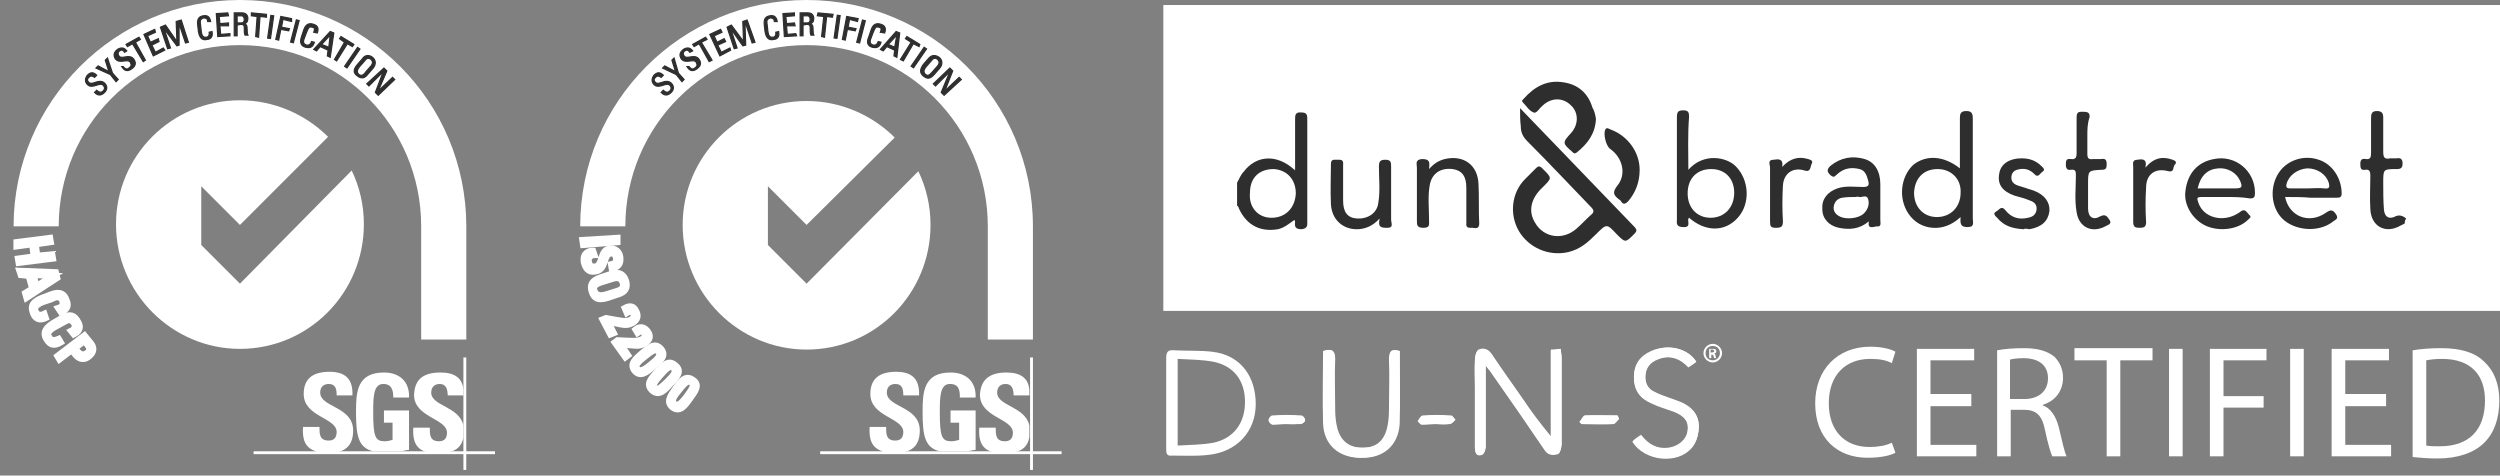 <svg xmlns="http://www.w3.org/2000/svg" width="184" height="35" viewBox="0 0 184 35" fill="none"><rect x="0" y="0" width="184" height="35" fill="#808080" stroke="none"/><path fill-rule="evenodd" clip-rule="evenodd" d="M34.32 24.99V16.66C34.32 7.487 26.887 0 17.66 0C8.487 0 1 7.487 1 16.66H4.321C4.321 9.279 10.279 3.321 17.66 3.321C25.041 3.321 30.999 9.279 30.999 16.66V24.99H34.32Z" fill="white"></path><path fill-rule="evenodd" clip-rule="evenodd" d="M17.66 20.878L14.813 18.031V13.708L17.66 16.555L24.145 10.07C22.51 8.436 20.191 7.381 17.66 7.381C12.599 7.381 8.539 11.494 8.539 16.502C8.539 21.564 12.651 25.676 17.66 25.676C22.721 25.676 26.781 21.564 26.781 16.502C26.781 15.079 26.465 13.761 25.885 12.548L17.66 20.878Z" fill="white"></path><path fill-rule="evenodd" clip-rule="evenodd" d="M23.249 33.215C22.406 32.952 22.247 32.266 22.3 31.423H23.513C23.513 31.95 23.513 32.425 24.198 32.425C24.62 32.425 24.778 32.161 24.778 31.792C24.778 30.738 22.353 30.685 22.353 28.998C22.353 28.101 22.775 27.363 24.251 27.363C25.411 27.363 25.991 27.89 25.938 29.103H24.778C24.778 28.681 24.725 28.26 24.198 28.26C23.829 28.26 23.566 28.47 23.566 28.892C23.566 29.999 25.991 29.894 25.991 31.686C25.991 32.688 25.516 33.11 24.884 33.268H23.249V33.215Z" fill="white"></path><path fill-rule="evenodd" clip-rule="evenodd" d="M28.945 29.261C28.945 28.734 28.839 28.26 28.207 28.26C27.468 28.26 27.468 29.261 27.468 30.368C27.468 32.161 27.627 32.477 28.312 32.477C28.523 32.477 28.734 32.425 28.892 32.372V31.107H28.259V30.21H30.105V33.11C29.999 33.11 29.788 33.163 29.525 33.215H27.468C26.361 32.952 26.203 32.056 26.203 30.316C26.203 28.892 26.256 27.416 28.259 27.416C29.419 27.416 30.157 28.101 30.105 29.261H28.945Z" fill="white"></path><path fill-rule="evenodd" clip-rule="evenodd" d="M32.423 27.416C33.477 27.416 34.057 27.838 34.11 28.734V29.103H32.95C32.95 28.681 32.844 28.26 32.37 28.26C32.001 28.26 31.737 28.471 31.737 28.892C31.737 29.894 33.794 29.894 34.11 31.317V32.161C34.004 32.846 33.583 33.163 33.055 33.268H31.368C30.525 33.005 30.366 32.319 30.419 31.476H31.632C31.632 32.003 31.632 32.477 32.317 32.477C32.739 32.477 32.897 32.214 32.897 31.845C32.897 30.79 30.472 30.738 30.472 29.05C30.525 28.101 30.947 27.416 32.423 27.416Z" fill="white"></path><path d="M36.431 33.215H18.664V33.426H36.431V33.215Z" fill="white"></path><path d="M34.318 26.309H34.107V34.586H34.318V26.309Z" fill="white"></path><path fill-rule="evenodd" clip-rule="evenodd" d="M1.211 17.821L3.689 17.504L3.742 17.821L2.634 17.979L2.74 18.822L3.847 18.717L3.9 19.033L1.369 19.35L1.316 19.033L2.476 18.875L2.371 17.979L1.211 18.137V17.821Z" fill="white" stroke="white" stroke-width="0.446" stroke-miterlimit="22.926"></path><path fill-rule="evenodd" clip-rule="evenodd" d="M3.9 20.298L2.476 20.245L2.687 21.036L3.9 20.298ZM4.111 20.035L4.216 20.456L1.949 21.933L1.844 21.564L2.371 21.247L2.107 20.298L1.527 20.245L1.422 19.929L4.111 20.035Z" fill="white" stroke="white" stroke-width="0.446" stroke-miterlimit="22.926"></path><path fill-rule="evenodd" clip-rule="evenodd" d="M4.27 22.671C4.428 22.619 4.533 22.566 4.586 22.46C4.639 22.355 4.586 22.197 4.586 22.144C4.481 21.88 4.27 21.88 4.27 21.88C4.217 21.88 4.164 21.828 3.743 22.039L3.11 22.25C2.53 22.513 2.53 22.724 2.635 22.935C2.688 23.04 2.846 23.304 3.268 23.093L3.374 23.409C2.688 23.726 2.477 23.198 2.425 23.04C2.319 22.724 2.161 22.302 3.057 21.933L3.743 21.669C4.428 21.406 4.744 21.617 4.902 22.091C5.113 22.566 4.902 22.829 4.481 22.988L4.27 22.671Z" fill="white" stroke="white" stroke-width="0.446" stroke-miterlimit="22.926"></path><path fill-rule="evenodd" clip-rule="evenodd" d="M5.219 24.358C5.324 24.305 5.483 24.199 5.483 24.094C5.535 23.988 5.483 23.83 5.43 23.777C5.272 23.567 5.114 23.514 5.061 23.567C5.008 23.567 4.955 23.567 4.586 23.777L4.006 24.094C3.479 24.41 3.479 24.621 3.637 24.832C3.69 24.937 3.848 25.148 4.323 24.937L4.481 25.201C3.796 25.623 3.532 25.148 3.426 24.99C3.268 24.727 3.057 24.305 3.901 23.777L4.534 23.409C5.166 23.039 5.483 23.198 5.746 23.672C6.01 24.094 5.852 24.41 5.43 24.621L5.219 24.358Z" fill="white" stroke="white" stroke-width="0.446" stroke-miterlimit="22.926"></path><path fill-rule="evenodd" clip-rule="evenodd" d="M5.533 25.624L5.744 25.887C5.849 25.993 6.06 26.204 6.376 25.993C6.693 25.782 6.535 25.518 6.482 25.466L6.218 25.097L5.533 25.624ZM4.215 26.204L6.218 24.675L6.693 25.255C6.904 25.518 7.009 25.887 6.535 26.256C6.06 26.625 5.691 26.309 5.533 26.098L5.269 25.782L4.373 26.467L4.215 26.204Z" fill="white" stroke="white" stroke-width="0.446" stroke-miterlimit="22.926"></path><path fill-rule="evenodd" clip-rule="evenodd" d="M7.117 6.644C7.328 6.854 7.487 6.802 7.592 6.696C7.697 6.591 7.75 6.433 7.592 6.274C7.328 6.011 6.801 6.591 6.432 6.222C6.221 6.011 6.274 5.747 6.432 5.536C6.643 5.325 6.854 5.273 7.117 5.536L6.959 5.695C6.801 5.589 6.696 5.536 6.538 5.695C6.432 5.8 6.379 5.905 6.538 6.064C6.801 6.327 7.276 5.747 7.697 6.116C7.961 6.38 7.856 6.644 7.697 6.802C7.328 7.171 7.065 6.907 6.959 6.802L7.117 6.644Z" fill="#2E2E2E" stroke="#2E2E2E" stroke-width="0.089" stroke-miterlimit="22.926"></path><path fill-rule="evenodd" clip-rule="evenodd" d="M7.75 4.429L7.908 4.271L8.277 5.378L8.699 5.853L8.541 6.011L8.119 5.484L7.064 5.009L7.223 4.851L8.013 5.273L7.75 4.429Z" fill="#2E2E2E" stroke="#2E2E2E" stroke-width="0.089" stroke-miterlimit="22.926"></path><path fill-rule="evenodd" clip-rule="evenodd" d="M9.067 4.904C9.226 5.114 9.384 5.114 9.489 5.009C9.647 4.904 9.7 4.798 9.595 4.587C9.384 4.271 8.804 4.745 8.487 4.324C8.329 4.06 8.382 3.849 8.646 3.638C8.909 3.48 9.12 3.48 9.331 3.744L9.173 3.849C9.067 3.691 8.962 3.638 8.804 3.744C8.698 3.796 8.646 3.955 8.751 4.113C8.962 4.429 9.542 3.902 9.858 4.376C10.069 4.693 9.911 4.904 9.7 5.062C9.278 5.378 9.067 5.062 8.962 4.904H9.067Z" fill="#2E2E2E" stroke="#2E2E2E" stroke-width="0.089" stroke-miterlimit="22.926"></path><path fill-rule="evenodd" clip-rule="evenodd" d="M10.226 2.742L10.332 2.9L9.963 3.111L10.701 4.429L10.543 4.535L9.752 3.217L9.383 3.428L9.277 3.269L10.226 2.742Z" fill="#2E2E2E" stroke="#2E2E2E" stroke-width="0.089" stroke-miterlimit="22.926"></path><path fill-rule="evenodd" clip-rule="evenodd" d="M11.281 4.113L10.596 2.532L11.386 2.163L11.439 2.373L10.859 2.637L11.07 3.112L11.65 2.848L11.703 3.059L11.176 3.322L11.439 3.85L12.019 3.533L12.125 3.692L11.281 4.113Z" fill="#2E2E2E" stroke="#2E2E2E" stroke-width="0.089" stroke-miterlimit="22.926"></path><path fill-rule="evenodd" clip-rule="evenodd" d="M12.547 3.532L12.336 3.585L11.809 2.003L12.178 1.845L13.021 3.058L12.969 1.582L13.338 1.476L13.865 3.11L13.654 3.163L13.179 1.74V3.321L13.021 3.374L12.072 2.109L12.547 3.532Z" fill="#2E2E2E" stroke="#2E2E2E" stroke-width="0.089" stroke-miterlimit="22.926"></path><path fill-rule="evenodd" clip-rule="evenodd" d="M15.289 1.583C15.289 1.477 15.236 1.372 15.184 1.372C15.131 1.319 15.025 1.319 14.973 1.319C14.815 1.372 14.762 1.477 14.762 1.477C14.762 1.477 14.709 1.53 14.762 1.846L14.815 2.321C14.867 2.743 15.025 2.743 15.184 2.743C15.236 2.743 15.447 2.69 15.395 2.373L15.605 2.321C15.711 2.848 15.342 2.901 15.236 2.901C15.025 2.953 14.709 2.953 14.604 2.321L14.551 1.846C14.498 1.372 14.656 1.214 14.973 1.161C15.289 1.108 15.447 1.266 15.5 1.583H15.289Z" fill="#2E2E2E"></path><path fill-rule="evenodd" clip-rule="evenodd" d="M15.289 1.583C15.289 1.477 15.236 1.372 15.184 1.372C15.131 1.319 15.025 1.319 14.973 1.319C14.815 1.372 14.762 1.477 14.762 1.477C14.762 1.477 14.709 1.53 14.762 1.846L14.815 2.321C14.867 2.743 15.025 2.743 15.184 2.743C15.236 2.743 15.447 2.69 15.395 2.373L15.605 2.321C15.711 2.848 15.342 2.901 15.236 2.901C15.025 2.953 14.709 2.953 14.604 2.321L14.551 1.846C14.498 1.372 14.656 1.214 14.973 1.161C15.289 1.108 15.447 1.266 15.5 1.583H15.289Z" stroke="#2E2E2E" stroke-width="0.089" stroke-miterlimit="22.926"></path><path fill-rule="evenodd" clip-rule="evenodd" d="M16.027 2.689L15.922 1.002L16.765 0.949L16.818 1.16L16.133 1.213L16.186 1.74L16.818 1.687V1.898H16.186L16.238 2.531L16.924 2.478V2.636L16.027 2.689Z" fill="#2E2E2E" stroke="#2E2E2E" stroke-width="0.089" stroke-miterlimit="22.926"></path><path fill-rule="evenodd" clip-rule="evenodd" d="M17.451 1.687H17.767C17.926 1.687 17.978 1.582 17.978 1.424C17.978 1.318 17.926 1.16 17.767 1.16H17.451V1.687ZM17.451 1.845V2.636H17.24V0.949H17.82C18.137 0.949 18.242 1.16 18.242 1.371C18.242 1.582 18.137 1.74 17.926 1.74C18.137 1.793 18.189 1.845 18.189 2.162C18.189 2.215 18.189 2.478 18.242 2.584H18.031C17.978 2.478 17.978 2.267 17.978 2.004C17.978 1.793 17.82 1.793 17.715 1.793L17.451 1.845Z" fill="#2E2E2E"></path><path fill-rule="evenodd" clip-rule="evenodd" d="M17.451 1.687H17.767C17.926 1.687 17.978 1.582 17.978 1.424C17.978 1.318 17.926 1.16 17.767 1.16H17.451V1.687ZM17.451 1.845V2.636H17.24V0.949H17.82C18.137 0.949 18.242 1.16 18.242 1.371C18.242 1.582 18.137 1.74 17.926 1.74C18.137 1.793 18.189 1.845 18.189 2.162C18.189 2.215 18.189 2.478 18.242 2.584H18.031C17.978 2.478 17.978 2.267 17.978 2.004C17.978 1.793 17.82 1.793 17.715 1.793L17.451 1.845Z" stroke="#2E2E2E" stroke-width="0.089" stroke-miterlimit="22.926"></path><path fill-rule="evenodd" clip-rule="evenodd" d="M19.611 1.055V1.266L19.137 1.213L19.031 2.742L18.82 2.689L18.926 1.213L18.504 1.16V0.949L19.611 1.055Z" fill="#2E2E2E" stroke="#2E2E2E" stroke-width="0.089" stroke-miterlimit="22.926"></path><path d="M19.935 1.134L19.699 2.804L19.908 2.834L20.144 1.163L19.935 1.134Z" fill="#2E2E2E" stroke="#2E2E2E" stroke-width="0.089" stroke-miterlimit="22.926"></path><path fill-rule="evenodd" clip-rule="evenodd" d="M20.299 2.9L20.668 1.212L21.459 1.371V1.581L20.826 1.423L20.721 2.003L21.3 2.109L21.248 2.267L20.668 2.161L20.51 2.952L20.299 2.9Z" fill="#2E2E2E" stroke="#2E2E2E" stroke-width="0.089" stroke-miterlimit="22.926"></path><path d="M21.813 1.46L21.387 3.093L21.591 3.146L22.017 1.514L21.813 1.46Z" fill="#2E2E2E" stroke="#2E2E2E" stroke-width="0.089" stroke-miterlimit="22.926"></path><path fill-rule="evenodd" clip-rule="evenodd" d="M23.091 2.373C23.143 2.268 23.143 2.162 23.143 2.11C23.143 2.057 23.038 2.004 22.985 2.004C22.827 1.951 22.722 2.004 22.722 2.057C22.722 2.057 22.669 2.11 22.564 2.373L22.405 2.795C22.247 3.164 22.405 3.269 22.564 3.322C22.616 3.322 22.827 3.375 22.933 3.059L23.143 3.111C22.985 3.638 22.616 3.48 22.511 3.48C22.3 3.428 21.984 3.269 22.195 2.689L22.353 2.215C22.511 1.74 22.774 1.688 23.091 1.793C23.407 1.899 23.46 2.11 23.354 2.426L23.091 2.373Z" fill="#2E2E2E" stroke="#2E2E2E" stroke-width="0.089" stroke-miterlimit="22.926"></path><path fill-rule="evenodd" clip-rule="evenodd" d="M24.304 2.584L23.672 3.269L24.199 3.48L24.304 2.584ZM24.304 2.32L24.568 2.426L24.304 4.218L24.093 4.113L24.146 3.691L23.566 3.427L23.303 3.744L23.092 3.638L24.304 2.32Z" fill="#2E2E2E" stroke="#2E2E2E" stroke-width="0.089" stroke-miterlimit="22.926"></path><path fill-rule="evenodd" clip-rule="evenodd" d="M26.043 3.269L25.937 3.427L25.568 3.216L24.777 4.482L24.619 4.376L25.357 3.111L24.988 2.847L25.094 2.689L26.043 3.269Z" fill="#2E2E2E" stroke="#2E2E2E" stroke-width="0.089" stroke-miterlimit="22.926"></path><path d="M26.317 3.489L25.363 4.881L25.537 5L26.491 3.608L26.317 3.489Z" fill="#2E2E2E" stroke="#2E2E2E" stroke-width="0.089" stroke-miterlimit="22.926"></path><path fill-rule="evenodd" clip-rule="evenodd" d="M26.94 5.272L27.309 4.851C27.52 4.587 27.362 4.429 27.309 4.376C27.257 4.323 27.046 4.165 26.835 4.482L26.466 4.903C26.255 5.167 26.255 5.325 26.413 5.483C26.571 5.589 26.729 5.589 26.94 5.272ZM26.308 4.745L26.677 4.323C26.835 4.06 27.151 4.007 27.415 4.218C27.678 4.429 27.678 4.745 27.467 5.009L27.098 5.431C26.835 5.8 26.571 5.8 26.308 5.589C25.991 5.378 25.991 5.114 26.308 4.745Z" fill="#2E2E2E" stroke="#2E2E2E" stroke-width="0.089" stroke-miterlimit="22.926"></path><path fill-rule="evenodd" clip-rule="evenodd" d="M29.05 5.853L27.838 7.013L27.627 6.802L28.207 5.273L27.152 6.327L26.994 6.169L28.259 5.009L28.47 5.22L27.838 6.696L28.892 5.695L29.05 5.853Z" fill="#2E2E2E" stroke="#2E2E2E" stroke-width="0.089" stroke-miterlimit="22.926"></path><path fill-rule="evenodd" clip-rule="evenodd" d="M76.023 24.99V16.66C76.023 7.434 68.537 0 59.363 0C50.137 0 42.703 7.487 42.703 16.66H46.025C46.025 9.279 51.982 3.321 59.363 3.321C66.744 3.321 72.702 9.279 72.702 16.66V24.99H76.023Z" fill="white"></path><path fill-rule="evenodd" clip-rule="evenodd" d="M59.365 20.878L56.518 18.031V13.708L59.365 16.555L65.85 10.123C64.216 8.489 61.896 7.434 59.365 7.434C54.304 7.434 50.244 11.546 50.244 16.555C50.244 21.616 54.356 25.729 59.365 25.729C64.426 25.729 68.486 21.616 68.486 16.555C68.486 15.132 68.17 13.813 67.59 12.601L59.365 20.878Z" fill="white"></path><path fill-rule="evenodd" clip-rule="evenodd" d="M64.954 33.215C64.111 32.952 63.953 32.266 64.005 31.423H65.218C65.218 31.95 65.218 32.425 65.903 32.425C66.325 32.425 66.483 32.161 66.483 31.792C66.483 30.738 64.058 30.685 64.058 28.998C64.058 28.101 64.48 27.363 65.956 27.363C67.116 27.363 67.696 27.89 67.643 29.103H66.483C66.483 28.681 66.43 28.26 65.903 28.26C65.534 28.26 65.27 28.47 65.27 28.892C65.27 29.999 67.696 29.894 67.696 31.686C67.696 32.688 67.221 33.11 66.589 33.268H64.954V33.215Z" fill="white"></path><path fill-rule="evenodd" clip-rule="evenodd" d="M70.646 29.261C70.646 28.734 70.593 28.26 69.908 28.26C69.17 28.26 69.17 29.261 69.17 30.368C69.17 32.161 69.328 32.477 70.013 32.477C70.224 32.477 70.435 32.425 70.593 32.372V31.107H69.96V30.21H71.806V33.11C71.7 33.11 71.489 33.163 71.226 33.215H69.17C68.062 32.952 67.904 32.056 67.904 30.316C67.904 28.892 67.957 27.416 69.96 27.416C71.12 27.416 71.858 28.101 71.806 29.261H70.646Z" fill="white"></path><path fill-rule="evenodd" clip-rule="evenodd" d="M74.075 27.416C75.129 27.416 75.709 27.838 75.762 28.734V29.103H74.602C74.602 28.681 74.497 28.26 74.022 28.26C73.653 28.26 73.39 28.471 73.39 28.892C73.39 29.894 75.446 29.894 75.762 31.317V32.161C75.657 32.846 75.235 33.163 74.708 33.268H73.021C72.177 33.005 72.019 32.319 72.072 31.476H73.284C73.284 32.003 73.284 32.477 73.97 32.477C74.391 32.477 74.549 32.214 74.549 31.845C74.549 30.79 72.124 30.738 72.124 29.05C72.177 28.101 72.652 27.416 74.075 27.416Z" fill="white"></path><path d="M78.133 33.215H60.365V33.426H78.133V33.215Z" fill="white"></path><path d="M76.025 26.309H75.814V34.586H76.025V26.309Z" fill="white"></path><path fill-rule="evenodd" clip-rule="evenodd" d="M42.914 18.032L42.861 17.663L45.445 17.504V17.821L42.914 18.032Z" fill="white" stroke="white" stroke-width="0.447" stroke-miterlimit="22.926"></path><path fill-rule="evenodd" clip-rule="evenodd" d="M43.758 18.769H43.705C43.389 18.822 43.283 19.086 43.336 19.244C43.389 19.507 43.494 19.666 43.81 19.613C44.39 19.507 44.127 18.4 44.865 18.295C45.287 18.242 45.603 18.506 45.656 18.927C45.708 19.402 45.55 19.666 45.023 19.771L44.97 19.455C45.234 19.402 45.392 19.297 45.339 18.98C45.287 18.769 45.181 18.611 44.918 18.664C44.39 18.769 44.654 19.876 43.81 19.982C43.283 20.087 43.072 19.718 42.967 19.297C42.861 18.558 43.389 18.453 43.652 18.453L43.758 18.769Z" fill="white" stroke="white" stroke-width="0.447" stroke-miterlimit="22.926"></path><path fill-rule="evenodd" clip-rule="evenodd" d="M44.601 21.669L45.445 21.405C45.972 21.247 45.866 20.878 45.814 20.773C45.761 20.667 45.656 20.351 45.128 20.509L44.285 20.773C43.758 20.931 43.652 21.142 43.758 21.405C43.863 21.669 44.074 21.827 44.601 21.669ZM44.232 20.404L45.023 20.14C45.497 19.982 45.919 20.14 46.077 20.667C46.235 21.195 46.025 21.511 45.497 21.669L44.706 21.933C44.021 22.143 43.705 21.985 43.547 21.458C43.388 20.984 43.547 20.615 44.232 20.404Z" fill="white" stroke="white" stroke-width="0.447" stroke-miterlimit="22.926"></path><path fill-rule="evenodd" clip-rule="evenodd" d="M44.34 23.514L44.603 23.409C45.816 23.62 46.08 23.725 46.449 23.514C46.607 23.409 46.712 23.303 46.607 23.093C46.501 22.882 46.291 22.934 46.132 23.04L45.974 22.671C46.343 22.46 46.66 22.512 46.818 22.882C47.029 23.251 46.923 23.567 46.554 23.778C46.08 24.041 45.763 23.883 44.762 23.672L45.183 24.516L44.92 24.621L44.34 23.514Z" fill="white" stroke="white" stroke-width="0.447" stroke-miterlimit="22.926"></path><path fill-rule="evenodd" clip-rule="evenodd" d="M45.234 25.201L45.445 25.043C46.658 25.096 46.922 25.149 47.291 24.938C47.449 24.832 47.501 24.674 47.396 24.516C47.238 24.305 47.08 24.41 46.922 24.516L46.763 24.252C47.08 23.989 47.396 24.041 47.66 24.358C47.923 24.727 47.87 24.99 47.501 25.254C47.027 25.57 46.763 25.412 45.709 25.359L46.236 26.15L46.025 26.308L45.234 25.201Z" fill="white" stroke="white" stroke-width="0.447" stroke-miterlimit="22.926"></path><path fill-rule="evenodd" clip-rule="evenodd" d="M47.398 26.308C47.081 26.572 46.659 26.888 46.923 27.152C47.134 27.416 47.556 27.099 47.872 26.836C48.399 26.414 48.663 26.15 48.452 25.887C48.241 25.623 47.925 25.887 47.398 26.308ZM48.083 26.994C47.608 27.416 47.134 27.785 46.712 27.31C46.29 26.783 46.765 26.414 47.239 25.992C47.767 25.57 48.188 25.148 48.663 25.676C49.085 26.203 48.61 26.572 48.083 26.994Z" fill="white" stroke="white" stroke-width="0.447" stroke-miterlimit="22.926"></path><path fill-rule="evenodd" clip-rule="evenodd" d="M48.61 27.627C48.346 27.943 47.977 28.312 48.188 28.523C48.452 28.786 48.768 28.365 49.084 28.101C49.559 27.627 49.822 27.31 49.559 27.099C49.348 26.836 49.032 27.152 48.61 27.627ZM49.348 28.259C48.926 28.734 48.504 29.208 47.977 28.734C47.503 28.259 47.925 27.837 48.346 27.363C48.821 26.888 49.19 26.414 49.717 26.888C50.244 27.31 49.822 27.785 49.348 28.259Z" fill="white" stroke="white" stroke-width="0.447" stroke-miterlimit="22.926"></path><path fill-rule="evenodd" clip-rule="evenodd" d="M49.929 28.787C49.665 29.103 49.349 29.525 49.665 29.736C49.929 29.946 50.245 29.525 50.509 29.208C50.878 28.681 51.141 28.365 50.878 28.154C50.614 27.943 50.35 28.259 49.929 28.787ZM50.772 29.366C50.403 29.894 50.034 30.368 49.507 29.999C48.98 29.577 49.349 29.103 49.718 28.576C50.087 28.048 50.456 27.574 50.983 27.943C51.563 28.312 51.194 28.787 50.772 29.366Z" fill="white" stroke="white" stroke-width="0.447" stroke-miterlimit="22.926"></path><path fill-rule="evenodd" clip-rule="evenodd" d="M48.821 6.644C49.032 6.854 49.19 6.802 49.295 6.696C49.401 6.591 49.453 6.433 49.295 6.274C49.032 6.011 48.504 6.591 48.135 6.222C47.924 6.011 47.977 5.747 48.135 5.536C48.346 5.325 48.557 5.273 48.821 5.536L48.662 5.695C48.504 5.589 48.399 5.536 48.241 5.695C48.135 5.8 48.083 5.905 48.241 6.064C48.504 6.327 48.979 5.747 49.401 6.116C49.664 6.38 49.559 6.644 49.401 6.802C49.032 7.171 48.768 6.907 48.662 6.802L48.821 6.644Z" fill="#2E2E2E" stroke="#2E2E2E" stroke-width="0.089" stroke-miterlimit="22.926"></path><path fill-rule="evenodd" clip-rule="evenodd" d="M49.453 4.429L49.611 4.271L49.928 5.378L50.349 5.853L50.191 6.011L49.769 5.484L48.768 5.009L48.926 4.851L49.717 5.273L49.453 4.429Z" fill="#2E2E2E" stroke="#2E2E2E" stroke-width="0.089" stroke-miterlimit="22.926"></path><path fill-rule="evenodd" clip-rule="evenodd" d="M50.718 4.904C50.876 5.114 51.034 5.114 51.139 5.009C51.298 4.904 51.35 4.798 51.245 4.587C51.034 4.271 50.454 4.745 50.138 4.324C49.98 4.06 50.032 3.849 50.296 3.638C50.56 3.48 50.77 3.48 50.981 3.744L50.77 3.849C50.665 3.691 50.56 3.638 50.401 3.744C50.296 3.796 50.243 3.955 50.349 4.113C50.56 4.429 51.139 3.902 51.456 4.376C51.667 4.693 51.509 4.904 51.298 5.062C50.876 5.378 50.665 5.062 50.56 4.904H50.718Z" fill="#2E2E2E" stroke="#2E2E2E" stroke-width="0.089" stroke-miterlimit="22.926"></path><path fill-rule="evenodd" clip-rule="evenodd" d="M51.931 2.742L52.037 2.9L51.615 3.111L52.406 4.429L52.195 4.535L51.457 3.217L51.088 3.428L50.982 3.269L51.931 2.742Z" fill="#2E2E2E" stroke="#2E2E2E" stroke-width="0.089" stroke-miterlimit="22.926"></path><path fill-rule="evenodd" clip-rule="evenodd" d="M52.982 4.113L52.244 2.532L53.035 2.163L53.14 2.373L52.56 2.637L52.771 3.112L53.299 2.848L53.404 3.059L52.824 3.322L53.088 3.85L53.72 3.533L53.773 3.692L52.982 4.113Z" fill="#2E2E2E" stroke="#2E2E2E" stroke-width="0.089" stroke-miterlimit="22.926"></path><path fill-rule="evenodd" clip-rule="evenodd" d="M54.25 3.532L54.039 3.585L53.512 2.003L53.828 1.845L54.724 3.058L54.672 1.582L54.988 1.476L55.568 3.11L55.357 3.163L54.883 1.74H54.83L54.883 3.321L54.672 3.374L53.775 2.109L54.25 3.532Z" fill="#2E2E2E" stroke="#2E2E2E" stroke-width="0.089" stroke-miterlimit="22.926"></path><path fill-rule="evenodd" clip-rule="evenodd" d="M56.992 1.583C56.992 1.477 56.94 1.372 56.887 1.372C56.834 1.319 56.729 1.319 56.676 1.319C56.518 1.372 56.465 1.477 56.465 1.477C56.465 1.477 56.412 1.53 56.465 1.846L56.518 2.321C56.571 2.743 56.729 2.743 56.887 2.743C56.94 2.743 57.15 2.69 57.098 2.373L57.309 2.321C57.414 2.848 57.045 2.901 56.94 2.901C56.729 2.953 56.412 2.953 56.307 2.321L56.254 1.846C56.201 1.372 56.36 1.214 56.676 1.161C56.992 1.108 57.15 1.266 57.203 1.583H56.992Z" fill="#2E2E2E"></path><path fill-rule="evenodd" clip-rule="evenodd" d="M56.992 1.583C56.992 1.477 56.94 1.372 56.887 1.372C56.834 1.319 56.729 1.319 56.676 1.319C56.518 1.372 56.465 1.477 56.465 1.477C56.465 1.477 56.412 1.53 56.465 1.846L56.518 2.321C56.571 2.743 56.729 2.743 56.887 2.743C56.94 2.743 57.15 2.69 57.098 2.373L57.309 2.321C57.414 2.848 57.045 2.901 56.94 2.901C56.729 2.953 56.412 2.953 56.307 2.321L56.254 1.846C56.201 1.372 56.36 1.214 56.676 1.161C56.992 1.108 57.15 1.266 57.203 1.583H56.992Z" stroke="#2E2E2E" stroke-width="0.089" stroke-miterlimit="22.926"></path><path fill-rule="evenodd" clip-rule="evenodd" d="M57.73 2.689L57.625 1.002L58.469 0.949V1.16L57.836 1.213L57.889 1.74L58.469 1.687L58.521 1.898H57.889L57.941 2.531L58.574 2.478L58.627 2.636L57.73 2.689Z" fill="#2E2E2E" stroke="#2E2E2E" stroke-width="0.089" stroke-miterlimit="22.926"></path><path fill-rule="evenodd" clip-rule="evenodd" d="M59.102 1.687H59.418C59.576 1.687 59.629 1.582 59.629 1.424C59.629 1.318 59.576 1.16 59.418 1.16H59.102V1.687ZM59.102 1.845V2.636H58.891V0.949H59.471C59.787 0.949 59.892 1.16 59.892 1.371C59.892 1.582 59.787 1.74 59.576 1.74C59.787 1.793 59.84 1.845 59.84 2.162C59.84 2.215 59.84 2.478 59.892 2.584H59.681C59.629 2.478 59.629 2.267 59.629 2.004C59.629 1.793 59.471 1.793 59.365 1.793L59.102 1.845Z" fill="#2E2E2E"></path><path fill-rule="evenodd" clip-rule="evenodd" d="M59.102 1.687H59.418C59.576 1.687 59.629 1.582 59.629 1.424C59.629 1.318 59.576 1.16 59.418 1.16H59.102V1.687ZM59.102 1.845V2.636H58.891V0.949H59.471C59.787 0.949 59.892 1.16 59.892 1.371C59.892 1.582 59.787 1.74 59.576 1.74C59.787 1.793 59.84 1.845 59.84 2.162C59.84 2.215 59.84 2.478 59.892 2.584H59.681C59.629 2.478 59.629 2.267 59.629 2.004C59.629 1.793 59.471 1.793 59.365 1.793L59.102 1.845Z" stroke="#2E2E2E" stroke-width="0.089" stroke-miterlimit="22.926"></path><path fill-rule="evenodd" clip-rule="evenodd" d="M61.314 1.055L61.261 1.266L60.84 1.213L60.681 2.742L60.471 2.689L60.629 1.213L60.154 1.16L60.207 0.949L61.314 1.055Z" fill="#2E2E2E" stroke="#2E2E2E" stroke-width="0.089" stroke-miterlimit="22.926"></path><path d="M61.626 1.122L61.391 2.792L61.599 2.822L61.835 1.151L61.626 1.122Z" fill="#2E2E2E" stroke="#2E2E2E" stroke-width="0.089" stroke-miterlimit="22.926"></path><path fill-rule="evenodd" clip-rule="evenodd" d="M62 2.9L62.316 1.212L63.16 1.371L63.107 1.581L62.527 1.423L62.422 2.003L63.002 2.109L62.949 2.267L62.369 2.161L62.211 2.952L62 2.9Z" fill="#2E2E2E" stroke="#2E2E2E" stroke-width="0.089" stroke-miterlimit="22.926"></path><path fill-rule="evenodd" clip-rule="evenodd" d="M63.266 3.163L63.055 3.11L63.477 1.476L63.687 1.529L63.266 3.163Z" fill="#2E2E2E" stroke="#2E2E2E" stroke-width="0.089" stroke-miterlimit="22.926"></path><path fill-rule="evenodd" clip-rule="evenodd" d="M64.795 2.373C64.848 2.268 64.848 2.162 64.848 2.11C64.848 2.057 64.743 2.004 64.69 2.004C64.532 1.951 64.426 2.004 64.426 2.057C64.426 2.057 64.374 2.11 64.268 2.373L64.11 2.795C63.952 3.164 64.11 3.269 64.268 3.322C64.321 3.322 64.532 3.375 64.637 3.059L64.848 3.111C64.69 3.638 64.321 3.48 64.215 3.48C64.004 3.428 63.688 3.269 63.952 2.689L64.11 2.215C64.268 1.74 64.532 1.688 64.848 1.793C65.164 1.899 65.217 2.11 65.112 2.426L64.795 2.373Z" fill="#2E2E2E" stroke="#2E2E2E" stroke-width="0.089" stroke-miterlimit="22.926"></path><path fill-rule="evenodd" clip-rule="evenodd" d="M66.007 2.584L65.375 3.269L65.849 3.48L66.007 2.584ZM65.955 2.32L66.218 2.426L66.007 4.218L65.797 4.113L65.849 3.691L65.269 3.427L65.006 3.744L64.795 3.638L65.955 2.32Z" fill="#2E2E2E" stroke="#2E2E2E" stroke-width="0.089" stroke-miterlimit="22.926"></path><path fill-rule="evenodd" clip-rule="evenodd" d="M67.695 3.269L67.642 3.427L67.221 3.216L66.482 4.482L66.272 4.376L67.062 3.111L66.641 2.847L66.746 2.689L67.695 3.269Z" fill="#2E2E2E" stroke="#2E2E2E" stroke-width="0.089" stroke-miterlimit="22.926"></path><path d="M68.017 3.48L67.061 4.87L67.234 4.989L68.191 3.6L68.017 3.48Z" fill="#2E2E2E" stroke="#2E2E2E" stroke-width="0.089" stroke-miterlimit="22.926"></path><path fill-rule="evenodd" clip-rule="evenodd" d="M68.643 5.272L69.012 4.851C69.223 4.587 69.065 4.429 69.012 4.376C68.959 4.323 68.748 4.165 68.537 4.482L68.168 4.903C67.957 5.167 67.957 5.325 68.116 5.483C68.274 5.589 68.379 5.589 68.643 5.272ZM67.957 4.745L68.326 4.323C68.537 4.06 68.801 4.007 69.117 4.218C69.381 4.429 69.381 4.745 69.17 5.009L68.801 5.431C68.485 5.8 68.274 5.852 67.957 5.589C67.694 5.378 67.694 5.114 67.957 4.745Z" fill="#2E2E2E" stroke="#2E2E2E" stroke-width="0.089" stroke-miterlimit="22.926"></path><path fill-rule="evenodd" clip-rule="evenodd" d="M70.751 5.853L69.486 7.013L69.275 6.802L69.908 5.273L68.853 6.327L68.695 6.169L69.908 5.009L70.119 5.22L69.539 6.696L70.593 5.695L70.751 5.853Z" fill="#2E2E2E" stroke="#2E2E2E" stroke-width="0.089" stroke-miterlimit="22.926"></path><path d="M184 0.37H85.621V22.882H184V0.37Z" fill="white"></path><path fill-rule="evenodd" clip-rule="evenodd" d="M91.049 13.444C91.207 13.181 91.312 12.865 91.523 12.654C92.472 11.388 94.001 11.336 95.267 12.495L95.319 12.548C95.319 12.495 95.319 12.443 95.319 12.443C95.319 11.23 95.319 10.018 95.319 8.805C95.319 8.489 95.319 8.225 95.794 8.278C96.216 8.278 96.216 8.489 96.216 8.805C96.216 11.283 96.216 13.761 96.216 16.291C96.216 16.555 96.268 16.819 95.794 16.871C95.372 16.871 95.267 16.713 95.319 16.344C95.319 16.291 95.319 16.291 95.267 16.186C94.897 16.45 94.528 16.766 94.054 16.871C92.789 17.082 91.787 16.608 91.207 15.395C91.154 15.29 91.154 15.184 91.049 15.132C91.049 14.499 91.049 13.972 91.049 13.444ZM93.579 16.028C94.634 16.028 95.319 15.29 95.372 14.235C95.372 13.181 94.687 12.495 93.738 12.443C92.683 12.443 91.998 13.075 91.998 14.183C91.892 15.237 92.578 16.028 93.579 16.028Z" fill="#2E2E2E"></path><path fill-rule="evenodd" clip-rule="evenodd" d="M176.988 16.45C176.882 16.502 176.777 16.555 176.671 16.608C175.564 17.241 174.51 16.661 174.457 15.395C174.404 14.552 174.457 13.761 174.457 12.917C174.457 12.654 174.404 12.443 174.088 12.496C173.771 12.548 173.719 12.39 173.719 12.074C173.719 11.758 173.824 11.652 174.141 11.705C174.457 11.758 174.51 11.547 174.51 11.283C174.51 10.439 174.51 9.543 174.51 8.7C174.51 8.383 174.562 8.172 174.931 8.172C175.3 8.172 175.406 8.331 175.406 8.647C175.406 9.49 175.406 10.281 175.406 11.125C175.406 11.547 175.459 11.758 175.933 11.652C176.091 11.652 176.249 11.652 176.408 11.652C176.671 11.599 176.829 11.705 176.829 12.021C176.829 12.337 176.724 12.443 176.408 12.443C175.406 12.443 175.406 12.443 175.406 13.445C175.406 14.13 175.406 14.763 175.459 15.448C175.511 15.922 175.775 16.133 176.197 15.975C176.566 15.764 176.829 15.87 177.093 16.081C176.988 16.239 176.988 16.344 176.988 16.45Z" fill="#2E2E2E"></path><path fill-rule="evenodd" clip-rule="evenodd" d="M111.877 7.961C114.249 10.439 116.569 12.812 118.836 15.184C119.31 15.659 119.785 16.186 120.259 16.661C120.523 16.924 120.47 17.03 120.259 17.241C119.627 17.873 119.627 17.873 118.994 17.241C118.256 16.45 118.256 16.45 117.465 17.241C116.885 17.82 116.305 18.348 115.409 18.558C113.985 18.875 112.509 18.242 111.771 16.977C111.086 15.764 111.244 14.183 112.246 13.181C112.509 12.917 112.773 12.654 113.036 12.39C113.195 12.232 113.3 12.179 113.511 12.39C114.249 13.128 114.249 13.075 113.511 13.814C112.667 14.604 112.457 15.553 112.984 16.397C113.616 17.504 115.04 17.715 116.042 16.819C116.411 16.502 116.727 16.133 117.096 15.817C117.36 15.606 117.307 15.448 117.096 15.237C115.514 13.603 113.985 11.968 112.404 10.387C112.088 10.07 111.929 9.754 111.929 9.279C111.877 8.858 111.877 8.489 111.877 7.961Z" fill="#2E2E2E"></path><path fill-rule="evenodd" clip-rule="evenodd" d="M144.248 12.39C144.248 11.125 144.248 9.912 144.248 8.7C144.248 8.383 144.301 8.172 144.722 8.172C145.091 8.172 145.197 8.331 145.197 8.7C145.197 11.178 145.197 13.655 145.197 16.081C145.197 16.344 145.355 16.713 144.828 16.713C144.353 16.713 144.248 16.555 144.301 15.975C143.668 16.555 142.982 16.819 142.244 16.766C141.506 16.713 140.874 16.344 140.452 15.712C139.714 14.604 139.872 13.023 140.821 12.127C141.77 11.388 143.035 11.441 144.248 12.39ZM142.613 12.443C141.559 12.443 140.926 13.128 140.874 14.183C140.874 15.237 141.559 15.975 142.561 15.975C143.562 15.975 144.301 15.237 144.301 14.183C144.353 13.181 143.615 12.443 142.613 12.443Z" fill="#2E2E2E"></path><path fill-rule="evenodd" clip-rule="evenodd" d="M124.263 12.496C125.371 11.231 127.058 11.547 127.743 12.232C128.745 13.234 128.85 14.974 127.901 16.028C126.952 17.083 125.529 17.083 124.316 16.028C124.105 16.187 124.527 16.714 123.947 16.714C123.525 16.714 123.367 16.608 123.42 16.187C123.42 13.656 123.42 11.178 123.42 8.647C123.42 8.278 123.473 8.12 123.894 8.12C124.263 8.12 124.316 8.278 124.316 8.595C124.211 9.913 124.263 11.178 124.263 12.496ZM124.211 14.236C124.211 15.29 124.896 16.028 125.898 16.028C126.9 16.028 127.638 15.29 127.638 14.183C127.638 13.129 126.952 12.443 125.951 12.443C124.896 12.443 124.211 13.129 124.211 14.236Z" fill="#2E2E2E"></path><path fill-rule="evenodd" clip-rule="evenodd" d="M163.805 14.499C163.225 14.499 162.645 14.499 162.065 14.499C161.643 14.499 161.696 14.604 161.801 14.921C162.17 16.028 163.594 16.397 164.701 15.711C164.807 15.659 164.912 15.553 165.017 15.501C165.281 15.395 165.386 15.659 165.545 15.817C165.756 15.975 165.545 16.08 165.439 16.186C164.701 16.924 163.225 17.082 162.223 16.555C161.327 16.08 160.694 15.026 160.852 14.024C161.011 12.759 161.749 11.915 162.961 11.704C164.49 11.388 165.966 12.548 165.966 14.182C165.966 14.499 165.914 14.604 165.597 14.604C164.965 14.499 164.385 14.499 163.805 14.499ZM161.749 13.866C162.698 13.866 163.594 13.866 164.49 13.866C165.017 13.866 165.07 13.761 164.859 13.286C164.596 12.706 163.963 12.337 163.278 12.39C162.487 12.443 161.96 12.917 161.749 13.866Z" fill="#2E2E2E"></path><path fill-rule="evenodd" clip-rule="evenodd" d="M168.181 14.499C168.497 15.975 169.974 16.503 171.186 15.659C171.555 15.395 171.713 15.448 171.924 15.764C172.188 16.134 171.819 16.186 171.661 16.344C170.606 17.135 168.866 16.977 167.97 16.081C167.127 15.237 167.021 13.708 167.759 12.654C168.392 11.758 169.604 11.389 170.659 11.758C171.661 12.074 172.346 13.128 172.346 14.236C172.346 14.552 172.188 14.552 171.924 14.552C171.292 14.552 170.659 14.552 170.026 14.552C169.499 14.499 168.866 14.499 168.181 14.499ZM169.815 13.867C170.237 13.867 170.659 13.814 171.081 13.867C171.502 13.919 171.45 13.708 171.397 13.445C171.186 12.812 170.553 12.39 169.815 12.39C169.077 12.443 168.445 12.918 168.286 13.55C168.234 13.814 168.339 13.867 168.55 13.867C168.972 13.867 169.394 13.867 169.815 13.867Z" fill="#2E2E2E"></path><path fill-rule="evenodd" clip-rule="evenodd" d="M137.549 16.291C136.863 16.871 136.125 16.924 135.334 16.766C134.596 16.608 134.122 16.081 134.122 15.395C134.069 14.657 134.491 14.13 135.229 13.866C135.861 13.655 136.494 13.761 137.127 13.761C137.496 13.761 137.601 13.655 137.496 13.286C137.39 12.917 137.285 12.548 136.863 12.443C136.23 12.285 135.703 12.39 135.229 12.812C135.071 12.917 135.018 13.128 134.754 12.917C134.438 12.654 134.438 12.443 134.754 12.179C135.492 11.599 136.336 11.441 137.232 11.705C137.97 11.915 138.392 12.601 138.392 13.55C138.392 14.446 138.392 15.29 138.392 16.186C138.392 16.397 138.498 16.713 138.128 16.66C137.812 16.713 137.443 16.871 137.549 16.291ZM136.547 14.499C136.23 14.499 135.914 14.499 135.598 14.552C135.229 14.604 135.018 14.868 134.965 15.184C134.912 15.501 135.071 15.764 135.387 15.922C135.861 16.186 136.81 16.081 137.179 15.711C137.496 15.395 137.601 15.026 137.496 14.657C137.39 14.288 137.021 14.552 136.81 14.499C136.758 14.446 136.652 14.499 136.547 14.499Z" fill="#2E2E2E"></path><path fill-rule="evenodd" clip-rule="evenodd" d="M105.18 12.443C105.549 12.021 105.918 11.81 106.34 11.705C107.711 11.389 108.765 12.127 108.818 13.55C108.871 14.499 108.818 15.501 108.871 16.45C108.871 16.819 108.66 16.819 108.396 16.766C108.133 16.766 107.869 16.819 107.922 16.397C107.922 15.553 107.922 14.657 107.922 13.814C107.922 12.97 107.605 12.548 106.92 12.443C106.024 12.338 105.391 12.759 105.233 13.603C105.075 14.446 105.18 15.343 105.18 16.239C105.18 16.555 105.233 16.766 104.758 16.766C104.284 16.766 104.284 16.555 104.284 16.239C104.284 14.921 104.284 13.603 104.284 12.338C104.284 12.074 104.126 11.758 104.653 11.705C105.233 11.705 105.233 11.916 105.18 12.443Z" fill="#2E2E2E"></path><path fill-rule="evenodd" clip-rule="evenodd" d="M101.542 16.081C101.015 16.661 100.435 16.872 99.855 16.872C98.801 16.872 98.01 16.133 97.957 15.026C97.904 14.024 97.957 13.075 97.957 12.074C97.957 11.705 98.168 11.758 98.379 11.758C98.642 11.758 98.906 11.705 98.853 12.127C98.853 13.023 98.853 13.866 98.853 14.763C98.853 15.606 99.17 16.028 99.855 16.081C100.646 16.133 101.331 15.712 101.437 14.973C101.595 14.077 101.489 13.181 101.489 12.285C101.489 11.916 101.542 11.758 101.964 11.758C102.386 11.758 102.386 11.968 102.386 12.285C102.386 13.603 102.386 14.921 102.386 16.186C102.386 16.397 102.597 16.766 102.122 16.766C101.7 16.766 101.384 16.766 101.542 16.081Z" fill="#2E2E2E"></path><path fill-rule="evenodd" clip-rule="evenodd" d="M117.462 8.752C117.41 9.859 116.83 10.597 116.039 11.23C115.881 11.335 115.828 11.282 115.723 11.177C114.985 10.544 114.985 10.492 115.617 9.806C116.197 9.174 116.197 8.277 115.617 7.75C115.037 7.17 114.194 7.17 113.561 7.75C113.561 7.75 113.561 7.75 113.508 7.803C113.297 7.961 113.087 8.383 112.876 8.277C112.559 8.172 112.348 7.803 112.085 7.539C111.979 7.434 112.032 7.381 112.138 7.276C112.928 6.379 113.877 5.852 115.09 6.063C116.144 6.221 116.883 6.854 117.199 7.908C117.357 8.172 117.41 8.435 117.462 8.752Z" fill="#2E2E2E"></path><path fill-rule="evenodd" clip-rule="evenodd" d="M153.629 10.018C153.629 10.492 153.629 10.914 153.629 11.336C153.629 11.652 153.734 11.758 154.05 11.705C154.261 11.705 154.419 11.705 154.63 11.705C154.947 11.652 155.052 11.758 155.052 12.074C155.052 12.39 154.999 12.496 154.683 12.496C153.681 12.548 153.681 12.548 153.681 13.55C153.681 14.13 153.681 14.71 153.681 15.343C153.681 15.975 154.05 16.239 154.578 15.922C154.999 15.712 155.105 15.975 155.263 16.186C155.474 16.503 155.105 16.555 154.947 16.661C153.945 17.188 152.996 16.713 152.838 15.606C152.68 14.71 152.785 13.814 152.785 12.917C152.785 12.654 152.785 12.443 152.416 12.496C152.152 12.548 152.047 12.39 152.047 12.127C152.047 11.863 152.047 11.652 152.416 11.705C152.785 11.758 152.838 11.547 152.838 11.283C152.838 10.387 152.838 9.543 152.838 8.647C152.838 8.225 152.996 8.225 153.312 8.225C153.629 8.225 153.839 8.278 153.787 8.647C153.629 9.121 153.629 9.543 153.629 10.018Z" fill="#2E2E2E"></path><path fill-rule="evenodd" clip-rule="evenodd" d="M148.939 16.872C148.148 16.819 147.516 16.661 146.989 16.028C146.883 15.923 146.619 15.712 146.936 15.554C147.147 15.448 147.305 15.079 147.621 15.501C148.043 16.028 148.623 16.186 149.256 16.028C149.572 15.976 149.836 15.817 149.888 15.448C149.941 15.079 149.73 14.868 149.414 14.763C149.045 14.605 148.623 14.499 148.254 14.394C147.358 14.078 146.989 13.55 147.147 12.759C147.252 12.074 147.885 11.652 148.781 11.652C149.361 11.652 149.836 11.81 150.257 12.232C150.363 12.338 150.574 12.496 150.31 12.654C150.152 12.759 149.994 13.129 149.73 12.812C149.414 12.496 149.097 12.39 148.676 12.443C148.359 12.496 148.096 12.601 148.043 12.97C147.99 13.339 148.201 13.55 148.517 13.656C148.887 13.761 149.308 13.919 149.677 14.025C150.521 14.341 150.89 14.921 150.837 15.554C150.732 16.292 150.257 16.714 149.361 16.872C149.15 16.819 148.992 16.819 148.939 16.872Z" fill="#2E2E2E"></path><path fill-rule="evenodd" clip-rule="evenodd" d="M120.678 12.495C120.678 13.444 120.362 14.182 119.835 14.815C119.624 15.026 119.466 15.078 119.307 14.815C119.255 14.762 119.255 14.709 119.202 14.709C118.78 14.393 118.622 14.182 119.044 13.655C119.729 12.811 119.413 11.599 118.517 10.966C118.2 10.755 117.989 9.859 118.148 9.543C118.253 9.332 118.411 9.49 118.569 9.543C119.835 10.017 120.678 11.23 120.678 12.495Z" fill="#2E2E2E"></path><path fill-rule="evenodd" clip-rule="evenodd" d="M157.9 12.337C158.533 11.599 159.166 11.493 159.904 11.757C160.062 11.81 160.273 11.915 160.062 12.126C159.904 12.284 160.062 12.706 159.587 12.601C158.638 12.337 157.953 12.812 157.953 13.813C157.9 14.657 157.9 15.5 157.953 16.344C157.953 16.713 157.795 16.766 157.478 16.766C157.162 16.766 157.004 16.713 157.004 16.344C157.004 14.973 157.004 13.602 157.004 12.284C157.004 12.073 156.898 11.757 157.32 11.757C157.637 11.704 158.058 11.652 157.9 12.337Z" fill="#2E2E2E"></path><path fill-rule="evenodd" clip-rule="evenodd" d="M131.171 12.284C131.751 11.652 132.384 11.493 133.069 11.704C133.228 11.757 133.491 11.81 133.333 12.073C133.228 12.284 133.28 12.706 132.806 12.548C131.962 12.284 131.277 12.759 131.224 13.655C131.171 14.551 131.171 15.395 131.224 16.291C131.224 16.713 131.066 16.766 130.697 16.766C130.328 16.766 130.275 16.66 130.275 16.291C130.275 14.973 130.275 13.655 130.275 12.337C130.275 12.126 130.064 11.757 130.539 11.757C130.855 11.704 131.277 11.652 131.171 12.284Z" fill="#2E2E2E"></path><path fill-rule="evenodd" clip-rule="evenodd" d="M95.269 12.39C95.269 12.443 95.269 12.495 95.269 12.495L95.217 12.443C95.217 12.443 95.269 12.443 95.269 12.39Z" fill="#2E2E2E"></path><path d="M139.503 33.321C139.133 33.532 138.395 33.69 137.446 33.69C135.232 33.69 133.598 32.267 133.598 29.683C133.598 27.205 135.232 25.518 137.657 25.518C138.606 25.518 139.239 25.729 139.503 25.887L139.239 26.731C138.87 26.52 138.343 26.414 137.657 26.414C135.812 26.414 134.599 27.627 134.599 29.683C134.599 31.634 135.707 32.899 137.605 32.899C138.237 32.899 138.817 32.794 139.239 32.583L139.503 33.321Z" fill="white"></path><path d="M145.089 29.895H142.084V32.742H145.458V33.585H141.082V25.677H145.3V26.52H142.084V28.998H145.089V29.895Z" fill="white"></path><path d="M146.988 25.783C147.516 25.677 148.201 25.625 148.939 25.625C149.993 25.625 150.679 25.835 151.206 26.257C151.575 26.626 151.839 27.154 151.839 27.786C151.839 28.841 151.206 29.526 150.362 29.79V29.842C150.942 30.053 151.311 30.633 151.522 31.424C151.786 32.531 151.944 33.269 152.102 33.586H151.048C150.942 33.375 150.732 32.689 150.521 31.688C150.31 30.58 149.888 30.159 148.939 30.159H147.99V33.586H146.988V25.783ZM147.99 29.368H148.992C150.046 29.368 150.732 28.788 150.732 27.839C150.732 26.837 149.993 26.363 148.939 26.363C148.465 26.363 148.095 26.415 147.937 26.468V29.368H147.99Z" fill="white"></path><path d="M155.052 26.521H152.68V25.625H158.426V26.521H156.054V33.586H155.052V26.521Z" fill="white"></path><path d="M160.642 25.677V33.585H159.641V25.677H160.642Z" fill="white"></path><path d="M162.648 25.677H166.813V26.52H163.65V29.156H166.603V30H163.65V33.585H162.648V25.677Z" fill="white"></path><path d="M169.556 25.677V33.585H168.555V25.677H169.556Z" fill="white"></path><path d="M175.616 29.895H172.611V32.742H175.985V33.585H171.609V25.677H175.827V26.52H172.611V28.998H175.616V29.895Z" fill="white"></path><path d="M177.57 25.783C178.203 25.677 178.888 25.625 179.679 25.625C181.103 25.625 182.157 25.941 182.843 26.626C183.528 27.259 183.95 28.208 183.95 29.473C183.95 30.791 183.581 31.846 182.843 32.584C182.104 33.322 180.892 33.744 179.416 33.744C178.677 33.744 178.098 33.691 177.57 33.638V25.783ZM178.572 32.795C178.836 32.847 179.205 32.847 179.574 32.847C181.735 32.847 182.895 31.635 182.895 29.473C182.895 27.628 181.894 26.415 179.732 26.415C179.205 26.415 178.836 26.468 178.572 26.521V32.795Z" fill="white"></path><path fill-rule="evenodd" clip-rule="evenodd" d="M109.344 26.888C109.554 27.151 109.607 27.204 109.66 27.31C111.031 29.26 112.349 31.158 113.667 33.109C113.93 33.531 114.299 33.531 114.668 33.425C114.827 33.373 114.879 33.004 114.932 32.74C114.932 30.631 114.932 28.47 114.932 26.361C114.932 26.15 114.879 25.939 114.879 25.728C114.616 25.728 114.405 25.781 114.141 25.781C114.141 27.942 114.141 30.051 114.141 32.16C113.35 31.264 112.718 30.368 112.085 29.419C111.347 28.311 110.556 27.257 109.818 26.15C109.554 25.728 109.185 25.623 108.816 25.781C108.658 25.834 108.553 26.255 108.553 26.519C108.5 27.204 108.553 27.837 108.553 28.522C108.553 29.998 108.553 31.475 108.553 32.951C108.553 33.32 108.658 33.636 109.08 33.478C109.238 33.425 109.344 33.109 109.344 32.898C109.344 30.948 109.344 29.049 109.344 26.888Z" fill="white"></path><path fill-rule="evenodd" clip-rule="evenodd" d="M103.018 25.834C102.438 25.676 102.227 25.834 102.227 26.414C102.28 27.68 102.227 28.945 102.227 30.21C102.227 30.685 102.175 31.159 102.069 31.581C101.806 32.53 101.173 33.005 100.171 32.952C99.222 32.952 98.59 32.477 98.326 31.528C98.221 31.107 98.168 30.632 98.168 30.21C98.168 28.945 98.168 27.68 98.168 26.414C98.168 25.834 98.01 25.623 97.377 25.834C97.377 27.627 97.324 29.367 97.377 31.159C97.43 32.741 98.537 33.69 100.118 33.69C101.7 33.69 102.807 32.794 102.913 31.212C103.071 29.419 103.018 27.627 103.018 25.834Z" fill="white"></path><path fill-rule="evenodd" clip-rule="evenodd" d="M124.845 26.625C124.212 25.623 122.736 25.306 121.523 25.834C120.68 26.203 120.258 26.835 120.258 27.732C120.258 28.628 120.627 29.313 121.523 29.63C122.103 29.841 122.63 30.052 123.21 30.262C124.001 30.579 124.317 31.053 124.212 31.686C124.106 32.371 123.527 32.846 122.788 32.951C121.945 33.057 121.312 32.688 120.785 32.002C120.521 32.16 120.311 32.319 120.152 32.477C121.049 33.9 123.527 34.164 124.528 32.898C124.792 32.582 124.95 32.16 125.003 31.739C125.161 30.737 124.686 29.999 123.685 29.577C123.052 29.313 122.367 29.155 121.787 28.839C121.26 28.628 121.049 28.101 121.101 27.574C121.154 26.994 121.47 26.625 121.998 26.414C122.894 26.097 123.632 26.308 124.265 26.994C124.476 26.888 124.686 26.73 124.845 26.625Z" fill="white"></path><path fill-rule="evenodd" clip-rule="evenodd" d="M105.705 31.211C106.021 31.211 106.39 31.264 106.706 31.211C106.865 31.211 106.97 31 107.076 30.948C106.97 30.842 106.865 30.631 106.759 30.631C106.074 30.579 105.336 30.579 104.65 30.631C104.545 30.631 104.439 30.842 104.334 31C104.439 31.106 104.545 31.264 104.65 31.264C105.019 31.264 105.336 31.211 105.705 31.211Z" fill="white"></path><path fill-rule="evenodd" clip-rule="evenodd" d="M119.15 30.843C119.097 30.737 119.044 30.684 119.044 30.579C118.253 30.579 117.463 30.579 116.672 30.579C116.514 30.579 116.408 30.895 116.25 31.054C116.303 31.106 116.355 31.159 116.408 31.212C117.199 31.212 117.937 31.212 118.728 31.212C118.886 31.212 119.044 30.948 119.15 30.843Z" fill="white"></path><path fill-rule="evenodd" clip-rule="evenodd" d="M94.635 31.211C95.004 31.211 95.373 31.211 95.742 31.211C95.847 31.211 96.058 31.053 96.058 30.948C96.058 30.842 95.9 30.631 95.794 30.631C95.056 30.579 94.371 30.579 93.633 30.631C93.527 30.631 93.369 30.842 93.369 30.948C93.369 31.053 93.527 31.211 93.633 31.264C93.949 31.264 94.318 31.211 94.635 31.211Z" fill="white"></path><path fill-rule="evenodd" clip-rule="evenodd" d="M109.346 26.888C109.346 28.997 109.346 30.948 109.346 32.846C109.346 33.057 109.24 33.373 109.082 33.426C108.66 33.584 108.555 33.268 108.555 32.899C108.555 31.422 108.555 29.946 108.555 28.47C108.555 27.785 108.555 27.152 108.555 26.467C108.555 26.203 108.66 25.834 108.818 25.729C109.187 25.57 109.556 25.676 109.82 26.098C110.558 27.205 111.349 28.312 112.087 29.366C112.72 30.315 113.405 31.212 114.143 32.108C114.143 29.999 114.143 27.89 114.143 25.729C114.407 25.729 114.618 25.676 114.881 25.676C114.881 25.939 114.934 26.15 114.934 26.308C114.934 28.417 114.934 30.579 114.934 32.688C114.934 32.951 114.829 33.321 114.67 33.373C114.301 33.479 113.932 33.479 113.669 33.057C112.351 31.106 110.98 29.155 109.662 27.257C109.609 27.257 109.504 27.152 109.346 26.888Z" fill="white"></path><path fill-rule="evenodd" clip-rule="evenodd" d="M103.016 25.834C103.016 27.68 103.069 29.472 103.016 31.212C102.911 32.794 101.804 33.743 100.222 33.69C98.64 33.69 97.533 32.741 97.481 31.159C97.428 29.367 97.481 27.627 97.481 25.834C98.06 25.623 98.271 25.834 98.271 26.414C98.219 27.68 98.271 28.945 98.271 30.21C98.271 30.632 98.324 31.107 98.43 31.528C98.693 32.477 99.326 32.952 100.275 32.952C101.276 32.952 101.909 32.53 102.173 31.581C102.278 31.159 102.331 30.632 102.331 30.21C102.331 28.945 102.384 27.68 102.331 26.414C102.225 25.782 102.436 25.676 103.016 25.834Z" fill="white"></path><path fill-rule="evenodd" clip-rule="evenodd" d="M124.845 26.625C124.686 26.783 124.476 26.888 124.265 27.047C123.632 26.361 122.841 26.098 121.998 26.467C121.47 26.677 121.154 27.047 121.101 27.627C121.049 28.206 121.26 28.681 121.787 28.892C122.419 29.155 123.052 29.366 123.685 29.63C124.686 30.052 125.161 30.737 125.003 31.791C124.95 32.213 124.792 32.635 124.528 32.951C123.474 34.217 121.049 33.953 120.152 32.53C120.363 32.371 120.574 32.266 120.785 32.055C121.312 32.74 121.945 33.11 122.788 33.004C123.527 32.899 124.159 32.424 124.212 31.739C124.317 31.053 124.001 30.632 123.21 30.315C122.63 30.104 122.05 29.946 121.523 29.683C120.68 29.314 120.258 28.681 120.258 27.785C120.258 26.888 120.732 26.256 121.523 25.887C122.736 25.254 124.212 25.623 124.845 26.625Z" fill="white"></path><path fill-rule="evenodd" clip-rule="evenodd" d="M105.707 31.212C105.39 31.212 105.021 31.212 104.705 31.212C104.6 31.212 104.494 31.054 104.389 30.948C104.494 30.843 104.6 30.579 104.705 30.579C105.39 30.526 106.128 30.526 106.814 30.579C106.919 30.579 107.025 30.79 107.13 30.895C107.025 31.001 106.867 31.159 106.761 31.159C106.392 31.265 106.023 31.212 105.707 31.212Z" fill="white"></path><path fill-rule="evenodd" clip-rule="evenodd" d="M119.15 30.842C118.992 30.948 118.833 31.211 118.728 31.211C117.937 31.264 117.199 31.211 116.408 31.211C116.355 31.159 116.303 31.106 116.25 31.053C116.408 30.895 116.514 30.579 116.672 30.579C117.463 30.526 118.253 30.579 119.044 30.579C119.097 30.631 119.15 30.737 119.15 30.842Z" fill="white"></path><path fill-rule="evenodd" clip-rule="evenodd" d="M94.635 31.212C94.318 31.212 93.949 31.212 93.633 31.212C93.527 31.212 93.369 31.001 93.369 30.895C93.369 30.79 93.527 30.579 93.633 30.579C94.371 30.526 95.056 30.526 95.794 30.579C95.9 30.579 96.058 30.79 96.058 30.895C96.058 31.001 95.847 31.159 95.742 31.159C95.373 31.265 95.004 31.212 94.635 31.212Z" fill="white"></path><path fill-rule="evenodd" clip-rule="evenodd" d="M89.206 25.887C88.257 25.781 87.308 25.834 86.412 25.781C85.938 25.729 85.832 25.94 85.832 26.361C85.832 27.416 85.832 28.523 85.832 29.577C85.832 30.737 85.832 31.844 85.832 33.004C85.832 33.321 85.832 33.584 86.254 33.532C87.15 33.532 88.046 33.584 88.943 33.479C90.999 33.268 92.422 31.792 92.422 29.735C92.422 27.89 91.473 26.151 89.206 25.887ZM89.312 32.583C88.468 32.741 87.572 32.741 86.676 32.793C86.676 30.632 86.676 28.576 86.676 26.414C87.625 26.467 88.468 26.467 89.312 26.625C90.841 26.941 91.632 28.048 91.632 29.577C91.632 31.159 90.788 32.266 89.312 32.583Z" fill="white"></path><path d="M126.744 25.992C126.744 26.361 126.427 26.677 126.058 26.677C125.689 26.677 125.373 26.361 125.373 25.992C125.373 25.623 125.689 25.307 126.058 25.307C126.427 25.307 126.744 25.623 126.744 25.992ZM125.531 25.992C125.531 26.308 125.742 26.519 126.058 26.519C126.375 26.519 126.586 26.256 126.586 25.992C126.586 25.676 126.375 25.465 126.058 25.465C125.742 25.465 125.531 25.676 125.531 25.992ZM125.953 26.361H125.795V25.676C125.848 25.676 125.953 25.676 126.058 25.676C126.164 25.676 126.269 25.676 126.269 25.728C126.322 25.781 126.322 25.834 126.322 25.887C126.322 25.939 126.269 25.992 126.164 26.045C126.217 26.045 126.269 26.098 126.269 26.203C126.269 26.308 126.322 26.361 126.322 26.361H126.164C126.164 26.361 126.111 26.256 126.111 26.203C126.111 26.15 126.058 26.098 125.953 26.098V26.361ZM125.953 25.939H126.006C126.111 25.939 126.164 25.887 126.164 25.834C126.164 25.781 126.111 25.728 126.006 25.728C125.953 25.728 125.953 25.728 125.9 25.728V25.939H125.953Z" fill="white"></path></svg>